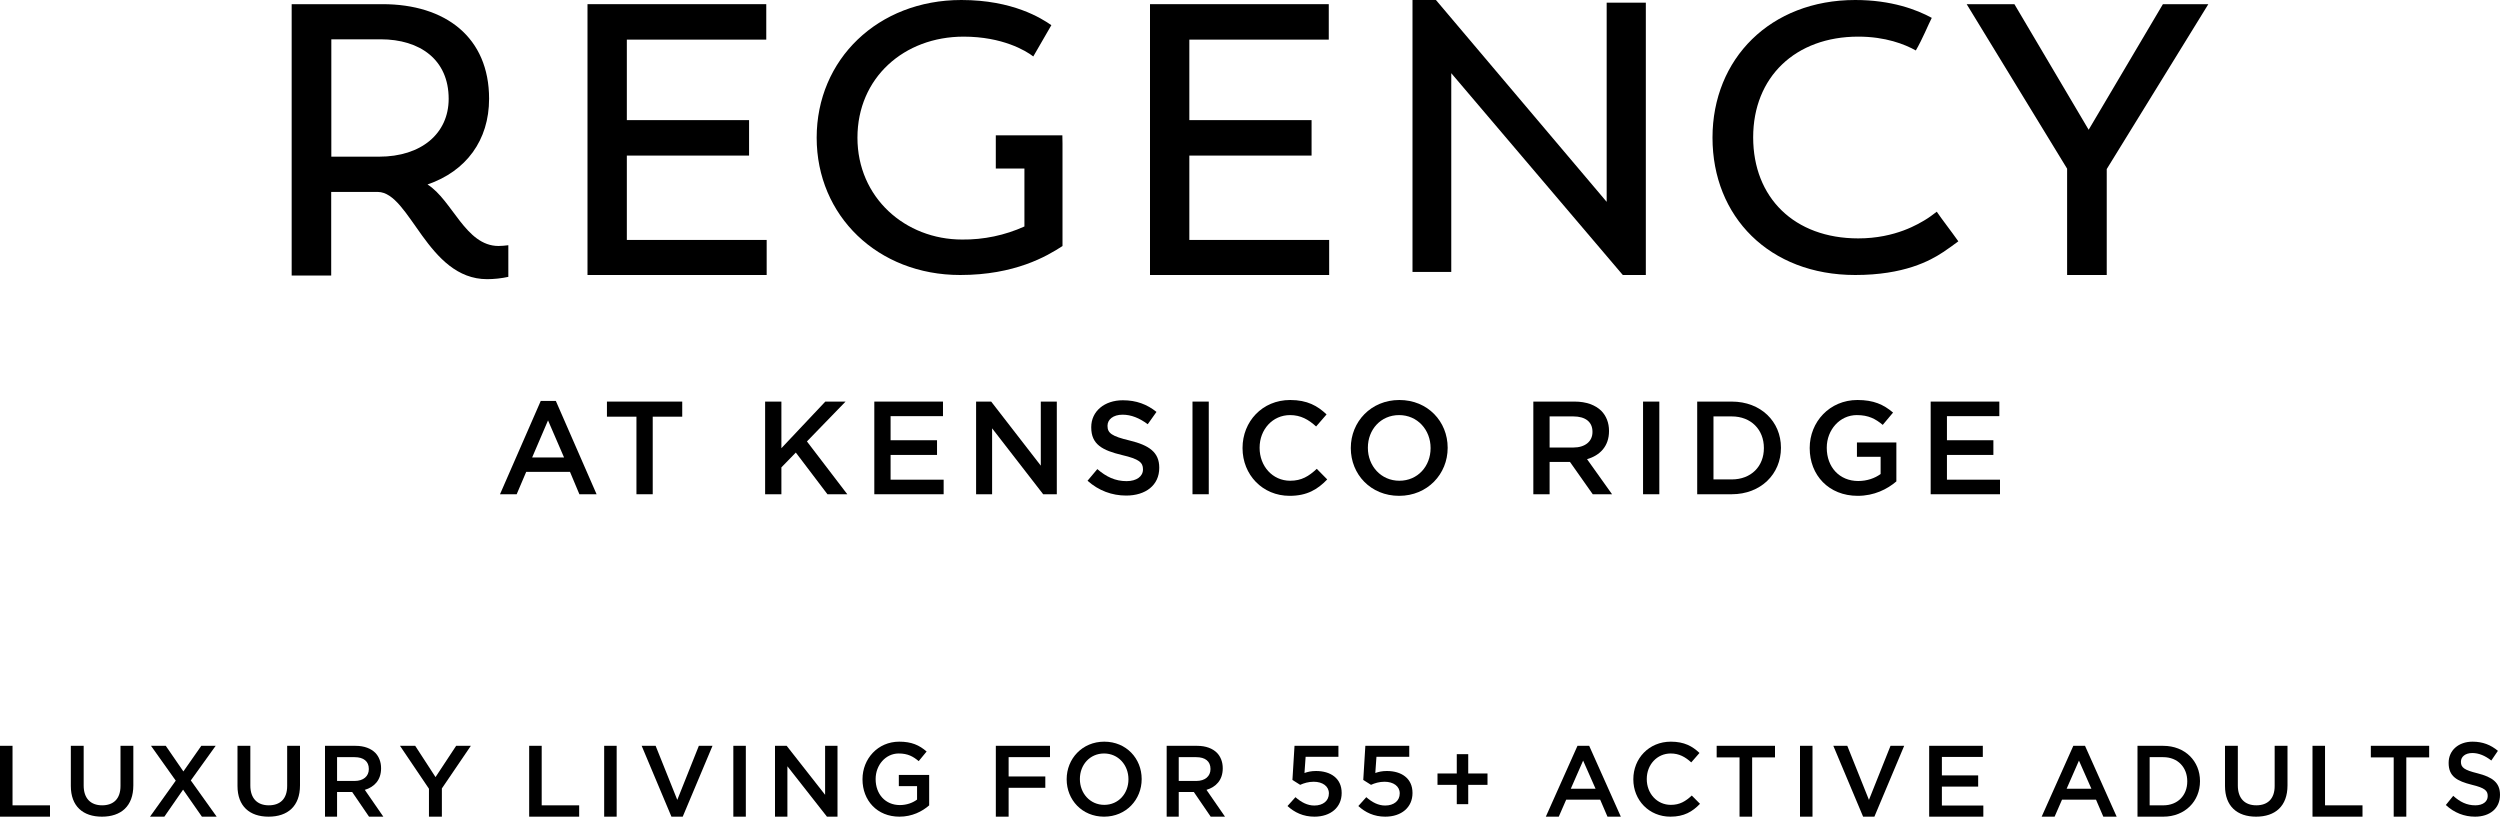 <?xml version="1.0" encoding="UTF-8"?>
<svg width="600px" height="196px" viewBox="0 0 600 196" version="1.1" xmlns="http://www.w3.org/2000/svg" xmlns:xlink="http://www.w3.org/1999/xlink">
    <title>RegencyAtKensicoRidge_55Plus-Logo-V-BLK</title>
    <g id="Logo-V-BLK" stroke="none" stroke-width="1" fill="none" fill-rule="evenodd">
        <g id="BLK-Logo-" fill="#000000">
            <path d="M102.605,44.273 C111.84,41.099 117.382,33.706 117.382,23.696 C117.382,8.964 106.945,1 91.797,1 L70,1 L70,66.136 L79.488,66.136 L79.488,46.065 L90.691,46.065 C98.446,46.153 102.55,67 116.915,67 C118.624,66.994 120.329,66.808 122,66.445 L122,58.853 C121.212,58.96 120.421,59.02 119.627,59.036 C111.714,59.005 108.605,48.072 102.605,44.273 M90.967,37.602 L79.518,37.602 L79.518,9.432 L91.339,9.432 C100.827,9.432 107.681,14.344 107.681,23.711 C107.681,32.041 101.126,37.602 90.967,37.602" id="Fill-27"></path>
            <polygon id="Fill-29" points="285.441 37.339 314.777 37.339 314.777 28.83 285.441 28.83 285.441 9.509 318.905 9.509 318.905 1 276 1 276 66 319 66 319 57.586 285.441 57.586"></polygon>
            <polygon id="Fill-31" points="385.601 48.444 344.623 0 339 0 339 65.269 348.304 65.269 348.304 17.564 389.472 66 395 66 395 0.645 385.601 0.645"></polygon>
            <path d="M445.984,8.792 C452.522,8.792 457.128,10.618 459.799,12.11 C461.455,9.26 462.742,6.003 463.626,4.287 C460.014,2.318 453.953,0 445.25,0 C424.897,0 411,14.105 411,33.047 C411,51.988 424.629,66 445.25,66 C456.941,66 463.2,62.609 466.397,60.482 C467.57,59.702 469.138,58.577 470,57.915 C468.006,55.107 466.178,52.795 464.822,50.81 C463.94,51.491 462.866,52.285 462.104,52.732 C460.58,53.627 455.01,57.215 445.984,57.215 C430.613,57.215 420.76,47.419 420.76,32.961 C420.76,18.503 430.888,8.792 445.984,8.792" id="Fill-33"></path>
            <polygon id="Fill-35" points="519.098 1 501.277 31.142 483.457 1 472 1 496.106 40.481 496.106 66 505.617 66 505.617 40.575 530 1"></polygon>
            <path d="M254.968,32.483 L238.992,32.483 L238.992,40.444 L245.861,40.444 L245.861,54.354 C241.169,56.477 236.063,57.546 230.907,57.489 C217.239,57.489 205.787,47.42 205.787,33.047 C205.787,18.675 216.963,8.794 231.271,8.794 C240.597,8.794 246.233,12.178 247.988,13.549 L252.327,6.042 C249.956,4.398 243.087,0 230.716,0 C210.678,0 196,14.287 196,33.047 C196,51.808 210.678,66 230.44,66 C243.554,66 251.214,61.517 255,59.049 L255,34.489 L254.968,32.483 Z" id="Fill-37"></path>
            <polygon id="Fill-29" points="150.441 37.339 179.777 37.339 179.777 28.83 150.441 28.83 150.441 9.509 183.905 9.509 183.905 1 141 1 141 66 184 66 184 57.586 150.441 57.586"></polygon>
            <polygon id="Fill-43" points="0 179 3.007 179 3.007 193.281 12 193.281 12 196 0 196"></polygon>
            <path d="M17,188.636 L17,179 L20.081,179 L20.081,188.517 C20.081,191.624 21.759,193.275 24.512,193.275 C27.241,193.275 28.919,191.721 28.919,188.636 L28.919,179 L32,179 L32,188.493 C32,193.489 29.045,196 24.461,196 C19.906,196 17,193.489 17,188.636" id="Fill-45"></path>
            <polygon id="Fill-47" points="51.756 179 45.795 187.306 52 196 48.459 196 43.939 189.516 39.445 196 36 196 42.181 187.355 36.244 179 39.787 179 44.012 185.145 48.31 179"></polygon>
            <path d="M57,188.636 L57,179 L60.081,179 L60.081,188.517 C60.081,191.624 61.759,193.275 64.512,193.275 C67.241,193.275 68.919,191.721 68.919,188.636 L68.919,179 L72,179 L72,188.493 C72,193.489 69.045,196 64.461,196 C59.906,196 57,193.489 57,188.636" id="Fill-49"></path>
            <path d="M78,179 L85.34,179 C87.412,179 89.036,179.632 90.095,180.7 C90.965,181.623 91.459,182.886 91.459,184.368 L91.459,184.415 C91.459,187.21 89.836,188.885 87.554,189.565 L92,196 L88.565,196 L84.518,190.074 L80.896,190.074 L80.896,196 L78,196 L78,179 Z M85.13,187.427 C87.201,187.427 88.519,186.31 88.519,184.585 L88.519,184.538 C88.519,182.715 87.248,181.719 85.107,181.719 L80.896,181.719 L80.896,187.427 L85.13,187.427 Z" id="Fill-51"></path>
            <polygon id="Fill-53" points="102.95 189.297 96 179 99.651 179 104.526 186.504 109.474 179 113 179 106.05 189.224 106.05 196 102.95 196"></polygon>
            <polygon id="Fill-55" points="127 179 130.007 179 130.007 193.281 139 193.281 139 196 127 196"></polygon>
            <polygon id="Fill-57" points="145 196 148 196 148 179 145 179"></polygon>
            <polygon id="Fill-59" points="154 179 157.352 179 162.548 191.973 167.723 179 171 179 163.855 196 161.145 196"></polygon>
            <polygon id="Fill-60" points="176 196 179 196 179 179 176 179"></polygon>
            <polygon id="Fill-61" points="186 179 188.803 179 198.024 190.755 198.024 179 201 179 201 196 198.468 196 188.976 183.906 188.976 196 186 196"></polygon>
            <path d="M207,187.05 L207,187 C207,182.128 210.664,178 215.818,178 C218.797,178 220.63,178.846 222.389,180.363 L220.484,182.674 C219.164,181.555 217.87,180.835 215.696,180.835 C212.545,180.835 210.153,183.62 210.153,186.95 L210.153,187 C210.153,190.581 212.472,193.215 215.965,193.215 C217.576,193.215 219.042,192.694 220.093,191.899 L220.093,188.666 L215.719,188.666 L215.719,185.982 L223,185.982 L223,193.29 C221.313,194.757 218.895,196 215.867,196 C210.518,196 207,192.123 207,187.05" id="Fill-62"></path>
            <polygon id="Fill-63" points="239 179 252 179 252 181.719 242.07 181.719 242.07 186.359 250.875 186.359 250.875 189.078 242.07 189.078 242.07 196 239 196"></polygon>
            <path d="M256,187.05 L256,187 C256,182.103 259.738,178 265.026,178 C270.312,178 274,182.053 274,186.95 L274,187 C274,191.899 270.264,196 264.976,196 C259.689,196 256,191.947 256,187.05 M270.829,187.05 L270.829,187 C270.829,183.62 268.394,180.835 264.976,180.835 C261.557,180.835 259.173,183.57 259.173,186.95 L259.173,187 C259.173,190.381 261.607,193.166 265.026,193.166 C268.443,193.166 270.829,190.431 270.829,187.05" id="Fill-64"></path>
            <path d="M280,179 L287.342,179 C289.412,179 291.036,179.632 292.095,180.7 C292.965,181.623 293.459,182.886 293.459,184.368 L293.459,184.415 C293.459,187.21 291.836,188.885 289.554,189.565 L294,196 L290.567,196 L286.518,190.074 L282.896,190.074 L282.896,196 L280,196 L280,179 Z M287.13,187.427 C289.201,187.427 290.519,186.31 290.519,184.585 L290.519,184.538 C290.519,182.715 289.248,181.719 287.107,181.719 L282.896,181.719 L282.896,187.427 L287.13,187.427 Z" id="Fill-65"></path>
            <path d="M309,193.446 L310.91,191.321 C312.319,192.563 313.804,193.327 315.437,193.327 C317.549,193.327 318.933,192.18 318.933,190.436 L318.933,190.39 C318.933,188.694 317.424,187.62 315.286,187.62 C314.03,187.62 312.948,187.953 312.042,188.36 L310.183,187.189 L310.684,179 L321.222,179 L321.222,181.627 L313.35,181.627 L313.073,185.518 C313.903,185.231 314.683,185.041 315.865,185.041 C319.284,185.041 322,186.759 322,190.293 L322,190.341 C322,193.756 319.359,196 315.463,196 C312.772,196 310.66,194.974 309,193.446" id="Fill-66"></path>
            <path d="M326,193.446 L327.91,191.321 C329.319,192.563 330.804,193.327 332.437,193.327 C334.549,193.327 335.933,192.18 335.933,190.436 L335.933,190.39 C335.933,188.694 334.424,187.62 332.286,187.62 C331.03,187.62 329.948,187.953 329.042,188.36 L327.183,187.189 L327.684,179 L338.222,179 L338.222,181.627 L330.35,181.627 L330.073,185.518 C330.903,185.231 331.683,185.041 332.865,185.041 C336.284,185.041 339,186.759 339,190.293 L339,190.341 C339,193.756 336.359,196 332.461,196 C329.772,196 327.66,194.974 326,193.446" id="Fill-67"></path>
            <polygon id="Fill-68" points="349.626 188.365 345 188.365 345 185.635 349.626 185.635 349.626 181 352.374 181 352.374 185.635 357 185.635 357 188.365 352.374 188.365 352.374 193 349.626 193"></polygon>
            <path d="M378.594,179 L381.405,179 L389,196 L385.794,196 L384.044,191.925 L375.882,191.925 L374.106,196 L371,196 L378.594,179 Z M382.934,189.296 L379.95,182.544 L376.992,189.296 L382.934,189.296 Z" id="Fill-69"></path>
            <path d="M392,187.05 L392,187 C392,182.053 395.725,178 401.002,178 C404.249,178 406.201,179.12 407.875,180.711 L405.9,182.972 C404.476,181.681 403.001,180.835 400.975,180.835 C397.675,180.835 395.225,183.545 395.225,186.95 L395.225,187 C395.225,190.406 397.65,193.166 401.002,193.166 C403.149,193.166 404.525,192.321 406.027,190.929 L408,192.917 C406.175,194.806 404.175,196 400.9,196 C395.774,196 392,192.048 392,187.05" id="Fill-70"></path>
            <polygon id="Fill-71" points="417.488 181.768 412 181.768 412 179 426 179 426 181.768 420.514 181.768 420.514 196 417.488 196"></polygon>
            <polygon id="Fill-72" points="432 196 435 196 435 179 432 179"></polygon>
            <polygon id="Fill-73" points="440 179 443.35 179 448.548 191.973 453.723 179 457 179 449.855 196 447.145 196"></polygon>
            <polygon id="Fill-74" points="463 179 475.876 179 475.876 181.672 466.053 181.672 466.053 186.092 474.759 186.092 474.759 188.788 466.053 188.788 466.053 193.328 476 193.328 476 196 463 196"></polygon>
            <path d="M497.594,179 L500.405,179 L508,196 L504.794,196 L503.044,191.925 L494.882,191.925 L493.106,196 L490,196 L497.594,179 Z M501.934,189.296 L498.95,182.544 L495.992,189.296 L501.934,189.296 Z" id="Fill-75"></path>
            <path d="M513,179 L519.184,179 C524.399,179 528,182.666 528,187.452 L528,187.499 C528,192.285 524.399,196 519.184,196 L513,196 L513,179 Z M515.916,181.719 L515.916,193.281 L519.184,193.281 C522.669,193.281 524.943,190.876 524.943,187.548 L524.943,187.499 C524.943,184.173 522.669,181.719 519.184,181.719 L515.916,181.719 Z" id="Fill-76"></path>
            <path d="M534,188.636 L534,179 L537.081,179 L537.081,188.517 C537.081,191.624 538.759,193.275 541.512,193.275 C544.241,193.275 545.919,191.721 545.919,188.636 L545.919,179 L549,179 L549,188.493 C549,193.489 546.045,196 541.461,196 C536.906,196 534,193.489 534,188.636" id="Fill-77"></path>
            <polygon id="Fill-78" points="555 179 558.007 179 558.007 193.281 567 193.281 567 196 555 196"></polygon>
            <polygon id="Fill-79" points="574.488 181.768 569 181.768 569 179 583 179 583 181.768 577.514 181.768 577.514 196 574.488 196"></polygon>
            <path d="M587,193.201 L588.775,191 C590.383,192.451 592.014,193.277 594.075,193.277 C595.899,193.277 597.05,192.376 597.05,191.076 L597.05,191.025 C597.05,189.775 596.379,189.1 593.26,188.351 C589.687,187.45 587.673,186.352 587.673,183.125 L587.673,183.076 C587.673,180.075 590.07,178 593.404,178 C595.85,178 597.794,178.775 599.497,180.201 L597.914,182.525 C596.403,181.35 594.892,180.725 593.357,180.725 C591.629,180.725 590.623,181.651 590.623,182.801 L590.623,182.85 C590.623,184.201 591.39,184.8 594.628,185.6 C598.178,186.5 600,187.825 600,190.727 L600,190.776 C600,194.051 597.53,196 594.004,196 C591.438,196 589.016,195.075 587,193.201" id="Fill-80"></path>
            <path d="M120,118.619 L124.001,118.619 L126.288,113.25 L136.799,113.25 L139.053,118.619 L143.181,118.619 L133.401,96.222 L129.781,96.222 L120,118.619 Z M127.717,109.787 L131.527,100.892 L135.37,109.787 L127.717,109.787 Z" id="Shape" fill-rule="nonzero"></path>
            <polygon id="Path" fill-rule="nonzero" points="152.748 118.619 156.653 118.619 156.653 100.003 163.735 100.003 163.735 96.381 145.666 96.381 145.666 100.003 152.748 100.003"></polygon>
            <polygon id="Path" fill-rule="nonzero" points="183.629 118.619 187.535 118.619 187.535 112.17 190.997 108.612 198.586 118.619 203.349 118.619 193.664 105.943 202.937 96.381 198.078 96.381 187.535 107.564 187.535 96.381 183.629 96.381"></polygon>
            <polygon id="Path" fill-rule="nonzero" points="209.835 118.619 226.475 118.619 226.475 115.124 213.741 115.124 213.741 109.184 224.887 109.184 224.887 105.657 213.741 105.657 213.741 99.876 226.316 99.876 226.316 96.381 209.835 96.381"></polygon>
            <polygon id="Path" fill-rule="nonzero" points="234.263 118.619 238.105 118.619 238.105 102.798 250.363 118.619 253.634 118.619 253.634 96.381 249.791 96.381 249.791 111.757 237.883 96.381 234.263 96.381"></polygon>
            <path d="M270.281,118.936 C274.949,118.936 278.22,116.459 278.22,112.297 L278.22,112.233 C278.22,108.548 275.807,106.865 271.107,105.721 C266.82,104.704 265.804,103.942 265.804,102.227 L265.804,102.163 C265.804,100.702 267.137,99.526 269.424,99.526 C271.456,99.526 273.457,100.32 275.457,101.814 L277.553,98.859 C275.299,97.048 272.726,96.064 269.487,96.064 C265.073,96.064 261.898,98.7 261.898,102.512 L261.898,102.576 C261.898,106.674 264.565,108.072 269.297,109.215 C273.425,110.169 274.314,111.026 274.314,112.615 L274.314,112.678 C274.314,114.33 272.79,115.474 270.376,115.474 C267.646,115.474 265.486,114.425 263.359,112.583 L261.009,115.378 C263.676,117.761 266.883,118.936 270.281,118.936 Z" id="Path" fill-rule="nonzero"></path>
            <polygon id="Path" fill-rule="nonzero" points="286.198 118.619 290.104 118.619 290.104 96.381 286.198 96.381"></polygon>
            <path d="M309.515,119 C313.675,119 316.215,117.475 318.533,115.061 L316.024,112.519 C314.119,114.298 312.373,115.378 309.642,115.378 C305.386,115.378 302.306,111.852 302.306,107.5 L302.306,107.436 C302.306,103.084 305.418,99.622 309.61,99.622 C312.182,99.622 314.056,100.702 315.866,102.354 L318.374,99.463 C316.247,97.43 313.77,96 309.642,96 C302.941,96 298.21,101.178 298.21,107.5 L298.21,107.564 C298.21,113.949 303.005,119 309.515,119 Z" id="Path" fill-rule="nonzero"></path>
            <path d="M335.784,119 C342.611,119 347.438,113.758 347.438,107.5 L347.438,107.436 C347.438,101.178 342.675,96 335.848,96 C329.02,96 324.193,101.242 324.193,107.5 L324.193,107.564 C324.193,113.822 328.957,119 335.784,119 Z M335.848,115.378 C331.434,115.378 328.29,111.82 328.29,107.5 L328.29,107.436 C328.29,103.116 331.37,99.622 335.784,99.622 C340.198,99.622 343.342,103.18 343.342,107.5 L343.342,107.564 C343.342,111.884 340.262,115.378 335.848,115.378 Z" id="Shape" fill-rule="nonzero"></path>
            <path d="M368,118.619 L371.905,118.619 L371.905,110.867 L376.796,110.867 L382.258,118.619 L386.894,118.619 L380.892,110.2 C383.972,109.311 386.164,107.119 386.164,103.465 L386.164,103.402 C386.164,101.464 385.497,99.812 384.322,98.605 C382.893,97.207 380.702,96.381 377.907,96.381 L368,96.381 L368,118.619 Z M371.905,107.405 L371.905,99.939 L377.59,99.939 C380.479,99.939 382.194,101.242 382.194,103.624 L382.194,103.688 C382.194,105.943 380.416,107.405 377.621,107.405 L371.905,107.405 Z" id="Shape" fill-rule="nonzero"></path>
            <polygon id="Path" fill-rule="nonzero" points="394.332 118.619 398.238 118.619 398.238 96.381 394.332 96.381"></polygon>
            <path d="M407.328,118.619 L415.616,118.619 C422.603,118.619 427.429,113.758 427.429,107.5 L427.429,107.436 C427.429,101.178 422.603,96.381 415.616,96.381 L407.328,96.381 L407.328,118.619 Z M415.616,99.939 C420.284,99.939 423.333,103.148 423.333,107.5 L423.333,107.564 C423.333,111.916 420.284,115.061 415.616,115.061 L411.234,115.061 L411.234,99.939 L415.616,99.939 Z" id="Shape" fill-rule="nonzero"></path>
            <path d="M445.855,119 C449.793,119 452.937,117.412 455.128,115.537 L455.128,106.198 L445.665,106.198 L445.665,109.628 L451.349,109.628 L451.349,113.758 C449.983,114.775 448.078,115.442 445.982,115.442 C441.441,115.442 438.424,112.075 438.424,107.5 L438.424,107.436 C438.424,103.18 441.536,99.622 445.633,99.622 C448.459,99.622 450.142,100.543 451.857,101.972 L454.334,99.018 C452.048,97.08 449.666,96 445.792,96 C439.091,96 434.328,101.273 434.328,107.5 L434.328,107.564 C434.328,114.044 438.901,119 445.855,119 Z" id="Path" fill-rule="nonzero"></path>
            <polygon id="Path" fill-rule="nonzero" points="463.36 118.619 480 118.619 480 115.124 467.266 115.124 467.266 109.184 478.412 109.184 478.412 105.657 467.266 105.657 467.266 99.876 479.841 99.876 479.841 96.381 463.36 96.381"></polygon>
        </g>
    </g>
</svg>